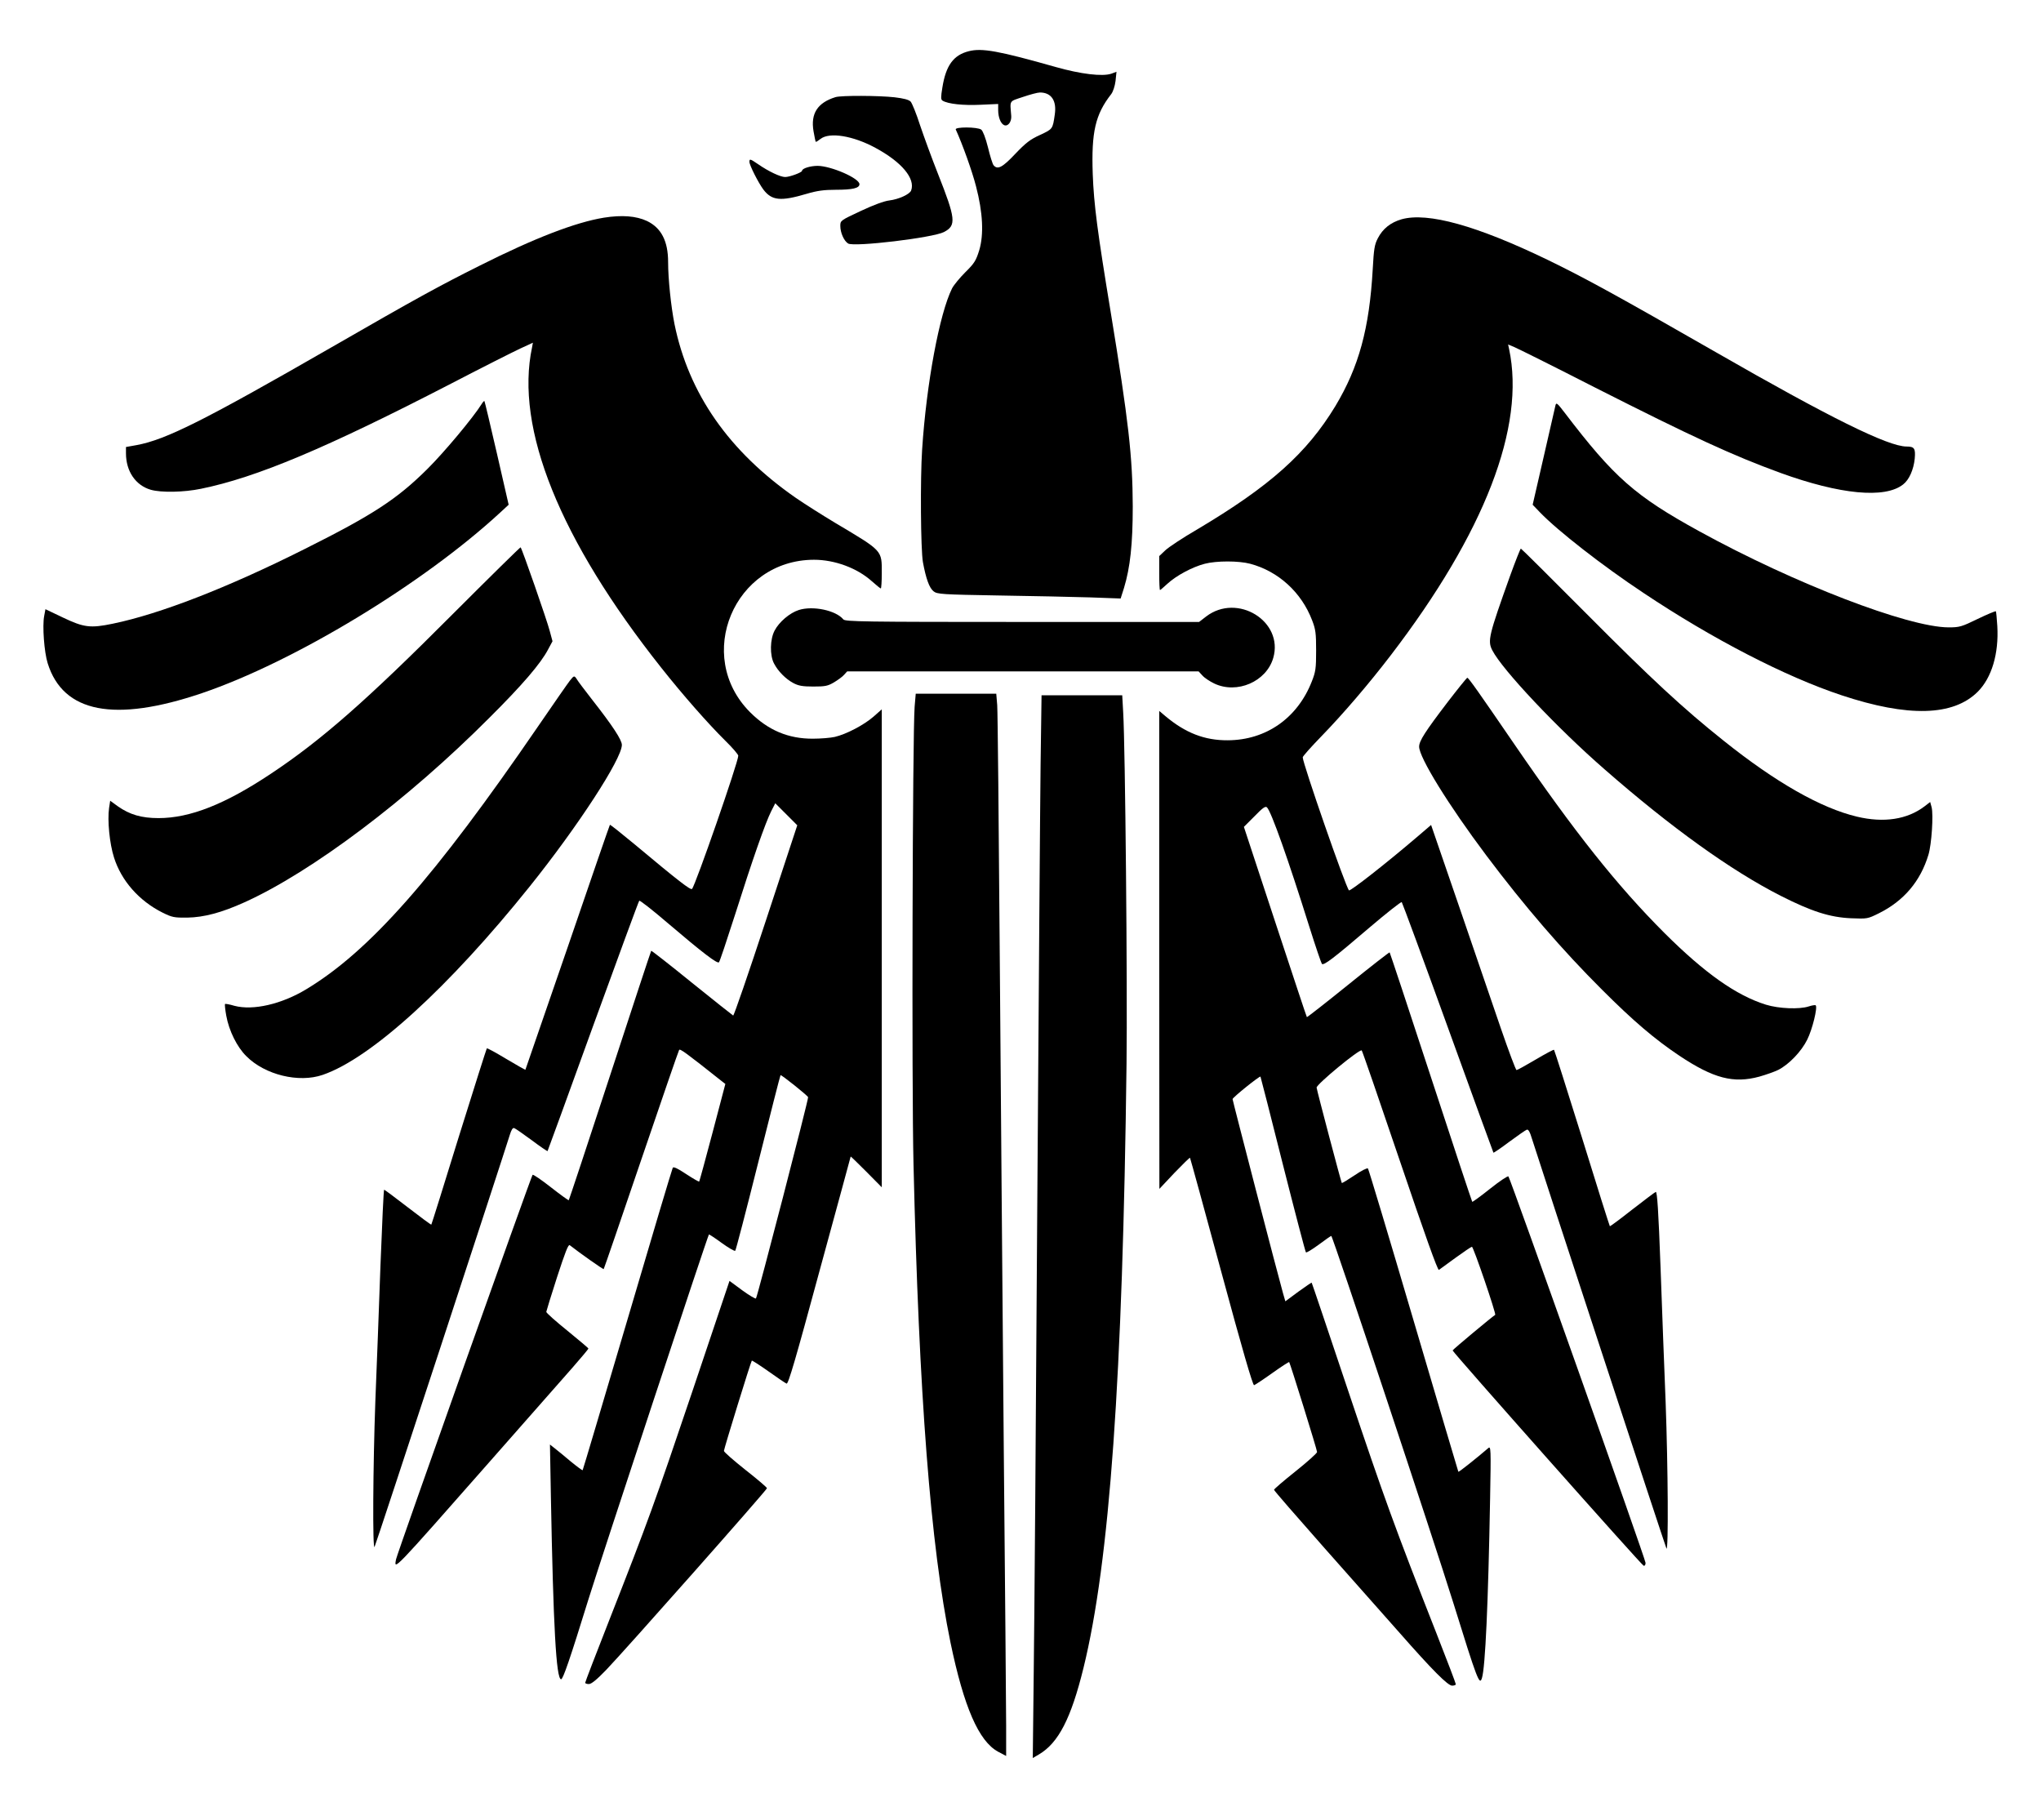  <svg version="1.0" xmlns="http://www.w3.org/2000/svg"
 width="1280pt" height="1141pt" viewBox="0 0 1280 1141"
 preserveAspectRatio="xMidYMid meet"><g transform="translate(0,1141) scale(0.1,-0.1)"
fill="#000000" stroke="none">
<path d="M6076 11089 c-96 -24 -144 -89 -166 -228 -10 -61 -10 -75 1 -82 34
-21 130 -31 237 -26 l112 5 0 -38 c0 -46 16 -86 38 -95 24 -9 46 21 44 57 -8
102 -16 90 73 120 44 15 92 28 107 28 71 0 106 -51 93 -138 -13 -92 -13 -91
-92 -128 -62 -28 -89 -49 -156 -119 -81 -86 -111 -101 -136 -71 -6 7 -22 57
-35 112 -15 60 -32 103 -42 111 -24 18 -168 18 -160 1 42 -92 103 -262 127
-356 43 -164 50 -303 20 -402 -20 -64 -30 -81 -87 -137 -35 -35 -72 -80 -83
-101 -79 -158 -161 -596 -188 -1012 -12 -182 -9 -625 5 -705 19 -103 40 -162
67 -183 22 -18 54 -20 407 -26 211 -3 469 -9 575 -12 l191 -7 21 66 c39 128
55 276 55 512 -1 310 -26 533 -139 1222 -82 497 -105 670 -112 863 -9 262 16
372 116 500 11 14 23 50 27 82 l6 58 -32 -12 c-56 -19 -191 -3 -350 42 -356
101 -462 120 -544 99z"/>
<path d="M5240 10801 c-113 -35 -157 -103 -138 -214 6 -34 12 -64 14 -66 2 -2
15 6 30 18 56 44 204 20 344 -56 165 -89 252 -193 224 -268 -10 -24 -79 -55
-137 -62 -33 -4 -98 -28 -179 -66 -128 -60 -128 -60 -128 -94 0 -42 23 -94 49
-110 37 -23 532 36 601 72 79 41 74 83 -38 366 -38 96 -88 233 -112 304 -23
72 -50 138 -59 148 -12 12 -43 20 -101 27 -99 11 -334 12 -370 1z"/>
<path d="M4700 10395 c0 -21 56 -131 87 -173 53 -70 108 -76 273 -27 64 19
108 25 182 25 104 0 148 10 148 35 0 37 -176 114 -262 115 -46 0 -98 -16 -98
-31 0 -10 -77 -39 -106 -39 -30 0 -104 35 -169 80 -50 34 -55 36 -55 15z"/>
<path d="M3787 10045 c-177 -29 -433 -127 -777 -300 -256 -128 -395 -204 -935
-515 -793 -456 -1034 -577 -1218 -611 l-67 -12 0 -39 c0 -113 60 -201 155
-229 66 -19 209 -16 315 6 349 71 786 255 1572 661 196 102 391 200 434 220
l76 35 -5 -28 c-109 -508 174 -1208 810 -2010 137 -173 293 -350 402 -458 45
-44 81 -86 81 -94 0 -40 -269 -814 -290 -835 -9 -9 -82 47 -363 282 -82 68
-150 122 -152 120 -2 -2 -121 -347 -265 -768 -145 -421 -264 -766 -265 -768
-1 -1 -55 29 -120 68 -65 39 -119 69 -122 66 -2 -2 -81 -251 -175 -552 -93
-302 -171 -551 -173 -553 -2 -2 -68 47 -147 108 -79 61 -146 111 -149 111 -3
0 -13 -215 -23 -477 -9 -263 -24 -644 -32 -848 -15 -413 -18 -938 -5 -915 8
13 811 2462 848 2583 10 33 19 47 28 43 7 -2 57 -37 110 -76 53 -40 98 -70 99
-68 1 1 130 354 285 783 156 429 286 783 290 787 3 4 83 -58 176 -138 224
-191 314 -259 324 -248 5 5 50 140 101 299 107 338 191 579 227 649 l25 49 69
-69 69 -69 -197 -598 c-108 -328 -200 -596 -205 -595 -4 2 -120 94 -259 206
-138 112 -253 202 -255 200 -2 -2 -118 -354 -258 -782 -140 -428 -257 -780
-259 -782 -2 -2 -52 34 -112 81 -60 47 -111 82 -115 78 -10 -12 -849 -2374
-856 -2410 -14 -72 -27 -86 592 617 230 261 462 525 516 586 54 62 98 114 98
118 0 3 -60 53 -132 112 -73 59 -133 112 -132 118 1 6 31 105 68 219 50 153
70 206 79 199 65 -51 210 -153 213 -150 2 2 108 310 235 684 127 373 234 684
238 690 5 10 40 -15 268 -196 l22 -17 -80 -304 c-44 -167 -82 -305 -84 -308
-3 -2 -39 19 -82 47 -54 36 -80 48 -84 39 -4 -7 -132 -435 -284 -952 -153
-517 -279 -942 -281 -944 -2 -2 -36 23 -75 55 -39 33 -84 70 -101 83 l-29 23
6 -333 c15 -805 33 -1139 64 -1139 12 0 56 128 171 500 86 276 747 2278 756
2289 1 2 38 -22 80 -53 43 -31 81 -53 85 -49 4 4 69 253 144 553 75 300 138
547 140 548 4 5 169 -127 173 -138 4 -10 -318 -1252 -327 -1262 -3 -4 -42 19
-86 51 l-80 59 -231 -687 c-242 -717 -277 -813 -523 -1440 -83 -211 -151 -388
-151 -393 0 -4 10 -8 23 -8 16 0 49 27 108 88 113 117 1009 1129 1009 1140 0
5 -61 57 -135 115 -74 59 -135 112 -135 119 0 12 169 561 175 566 2 2 49 -28
104 -67 55 -39 106 -74 114 -77 11 -4 58 158 207 708 107 392 195 714 195 716
1 1 45 -42 98 -95 l97 -98 0 1498 0 1499 -52 -46 c-60 -52 -170 -110 -243
-127 -27 -6 -89 -11 -136 -11 -155 -1 -282 53 -395 166 -352 353 -100 955 401
956 130 0 271 -52 363 -135 28 -25 53 -45 56 -45 3 0 6 43 6 95 0 146 9 137
-290 315 -85 51 -197 122 -249 158 -419 291 -672 653 -761 1090 -22 111 -40
283 -40 389 0 131 -43 214 -132 257 -68 32 -158 39 -271 21z"/>
<path d="M8790 10035 c-69 -20 -118 -59 -149 -119 -21 -40 -25 -68 -32 -194
-21 -372 -87 -613 -234 -858 -180 -297 -411 -503 -869 -775 -88 -51 -177 -110
-198 -130 l-38 -36 0 -106 c0 -59 2 -107 5 -107 2 0 23 18 47 40 54 50 156
105 234 125 73 19 212 19 284 0 177 -47 322 -179 389 -355 22 -57 25 -81 25
-190 0 -112 -3 -132 -27 -193 -90 -230 -287 -368 -527 -369 -145 -1 -266 46
-392 152 l-38 32 0 -1499 1 -1498 94 100 c52 54 96 97 98 95 2 -3 91 -326 197
-718 129 -477 197 -711 205 -708 6 2 58 36 114 76 56 40 104 71 106 69 6 -7
175 -550 175 -564 0 -7 -61 -62 -135 -121 -74 -59 -135 -111 -135 -116 0 -5
143 -169 317 -366 174 -196 384 -433 467 -527 211 -240 306 -335 333 -335 13
0 23 4 23 9 0 5 -54 148 -121 318 -262 666 -329 852 -551 1513 -126 376 -230
685 -232 687 -1 1 -39 -24 -84 -57 l-81 -60 -15 52 c-30 105 -316 1207 -316
1216 0 10 169 146 175 141 1 -2 65 -249 140 -549 76 -300 141 -548 145 -553 3
-4 39 18 80 48 40 30 76 55 79 55 9 0 643 -1908 766 -2303 150 -483 164 -519
179 -469 21 68 39 463 51 1122 6 321 5 334 -12 319 -72 -62 -184 -151 -187
-148 -1 2 -128 429 -281 949 -153 520 -282 949 -286 953 -4 5 -42 -14 -84 -43
-42 -28 -78 -50 -80 -48 -4 4 -155 575 -158 598 -2 20 272 246 283 233 4 -4
112 -317 240 -695 155 -457 236 -685 244 -681 6 4 53 38 103 75 51 37 98 69
104 70 9 2 154 -423 146 -427 -15 -8 -267 -218 -267 -223 1 -12 1184 -1345
1198 -1350 7 -2 12 5 12 18 0 22 -847 2408 -860 2423 -4 5 -56 -30 -115 -77
-60 -48 -110 -84 -112 -82 -2 2 -119 354 -259 782 -140 428 -257 780 -259 782
-2 2 -119 -89 -260 -203 -141 -114 -258 -205 -259 -203 -2 1 -91 271 -199 598
l-196 595 67 67 c52 54 69 65 78 55 27 -27 134 -329 265 -747 39 -124 75 -229
79 -234 12 -12 72 34 299 228 107 91 198 163 202 159 4 -5 135 -359 290 -788
155 -429 284 -782 285 -783 1 -2 46 28 99 68 53 39 103 74 110 76 10 4 20 -14
33 -58 54 -172 836 -2555 843 -2568 13 -24 10 505 -5 915 -8 204 -23 585 -32
848 -13 353 -21 476 -30 473 -6 -2 -73 -53 -148 -111 -75 -59 -138 -106 -140
-104 -2 2 -81 251 -174 553 -94 301 -173 550 -176 553 -2 3 -54 -25 -115 -61
-61 -36 -115 -66 -120 -66 -5 0 -49 118 -99 263 -49 144 -168 490 -263 768
l-174 506 -90 -77 c-192 -164 -418 -341 -425 -333 -21 21 -290 796 -290 834 0
7 53 66 118 133 135 139 297 328 434 507 589 769 846 1434 742 1921 l-6 28 38
-16 c22 -9 251 -123 509 -255 614 -311 864 -426 1160 -534 375 -136 656 -163
770 -73 38 29 66 93 73 161 6 65 -2 77 -51 77 -116 0 -485 183 -1197 592 -616
353 -816 463 -1055 579 -443 214 -751 300 -915 254z"/>
<path d="M3021 8877 c-53 -85 -235 -303 -340 -407 -191 -190 -343 -289 -771
-503 -482 -242 -907 -407 -1203 -468 -140 -29 -181 -24 -313 39 l-109 52 -8
-43 c-12 -62 0 -226 22 -296 97 -311 419 -373 966 -188 580 197 1388 686 1873
1134 l52 48 -74 323 c-41 178 -76 325 -78 327 -2 2 -10 -6 -17 -18z"/>
<path d="M9755 8868 c-3 -13 -36 -158 -74 -323 l-69 -300 46 -48 c112 -116
391 -334 649 -505 433 -289 890 -525 1243 -642 416 -138 699 -131 853 22 88
88 133 239 123 412 -3 48 -7 90 -9 93 -3 2 -54 -19 -114 -48 -101 -49 -113
-53 -183 -53 -254 1 -967 275 -1562 602 -404 222 -535 337 -846 745 -46 60
-52 65 -57 45z"/>
<path d="M2838 7558 c-534 -536 -823 -790 -1138 -999 -288 -192 -508 -279
-706 -279 -107 0 -181 22 -255 74 l-48 35 -7 -46 c-11 -77 3 -223 31 -310 46
-146 157 -272 305 -346 59 -29 72 -32 155 -31 105 2 214 31 356 95 422 190
1026 644 1539 1159 205 204 321 339 367 427 l28 52 -17 63 c-16 64 -174 517
-183 526 -2 2 -194 -187 -427 -420z"/>
<path d="M9470 7798 c-133 -372 -142 -406 -111 -466 62 -121 406 -487 705
-747 416 -364 794 -635 1103 -792 195 -99 309 -135 441 -141 103 -4 104 -4
175 31 157 78 261 201 311 367 20 65 32 251 20 298 l-9 33 -35 -27 c-109 -83
-256 -105 -424 -65 -227 54 -511 216 -836 476 -256 204 -453 387 -861 797
-223 224 -408 408 -411 408 -3 0 -34 -78 -68 -172z"/>
<path d="M5010 7585 c-57 -18 -124 -75 -152 -129 -29 -54 -31 -155 -4 -206 25
-49 74 -98 121 -123 32 -17 57 -22 125 -22 74 0 91 3 130 26 25 15 54 36 64
48 l19 21 1102 0 1102 0 24 -26 c13 -15 47 -37 74 -50 143 -68 327 12 370 160
67 230 -225 410 -421 260 l-44 -34 -1109 0 c-998 0 -1110 2 -1122 16 -47 57
-191 87 -279 59z"/>
<path d="M3574 7142 c-12 -15 -101 -143 -199 -286 -649 -947 -1057 -1410
-1454 -1649 -155 -94 -334 -135 -451 -104 -30 9 -57 14 -59 11 -2 -2 1 -35 8
-73 17 -94 67 -196 126 -254 116 -117 329 -169 479 -117 303 104 790 548 1297
1180 304 379 579 802 579 889 0 31 -58 120 -186 283 -46 59 -89 116 -96 128
-16 25 -18 25 -44 -8z"/>
<path d="M9080 7009 c-142 -186 -180 -245 -180 -281 0 -68 184 -366 422 -683
238 -317 477 -594 725 -841 197 -197 330 -310 485 -414 215 -143 340 -175 502
-131 42 12 96 31 118 42 67 34 145 115 182 190 32 64 66 202 53 215 -3 3 -23
0 -44 -7 -58 -19 -187 -14 -268 11 -186 58 -383 197 -636 449 -298 298 -564
633 -943 1186 -224 327 -286 415 -294 415 -4 -1 -59 -69 -122 -151z"/>
<path d="M5736 6978 c-13 -178 -19 -2373 -7 -2868 34 -1450 107 -2393 232
-3000 84 -404 177 -618 298 -684 l51 -27 0 188 c0 103 -7 890 -15 1748 -7 858
-19 2240 -25 3070 -6 831 -13 1543 -16 1583 l-6 72 -253 0 -252 0 -7 -82z"/>
<path d="M6526 6618 c-3 -238 -12 -1495 -21 -2793 -8 -1298 -18 -2603 -22
-2899 l-6 -540 39 23 c122 72 201 225 279 542 164 667 246 1820 270 3789 6
485 -8 1990 -21 2203 l-6 107 -253 0 -253 0 -6 -432z"/>
</g>
</svg>
